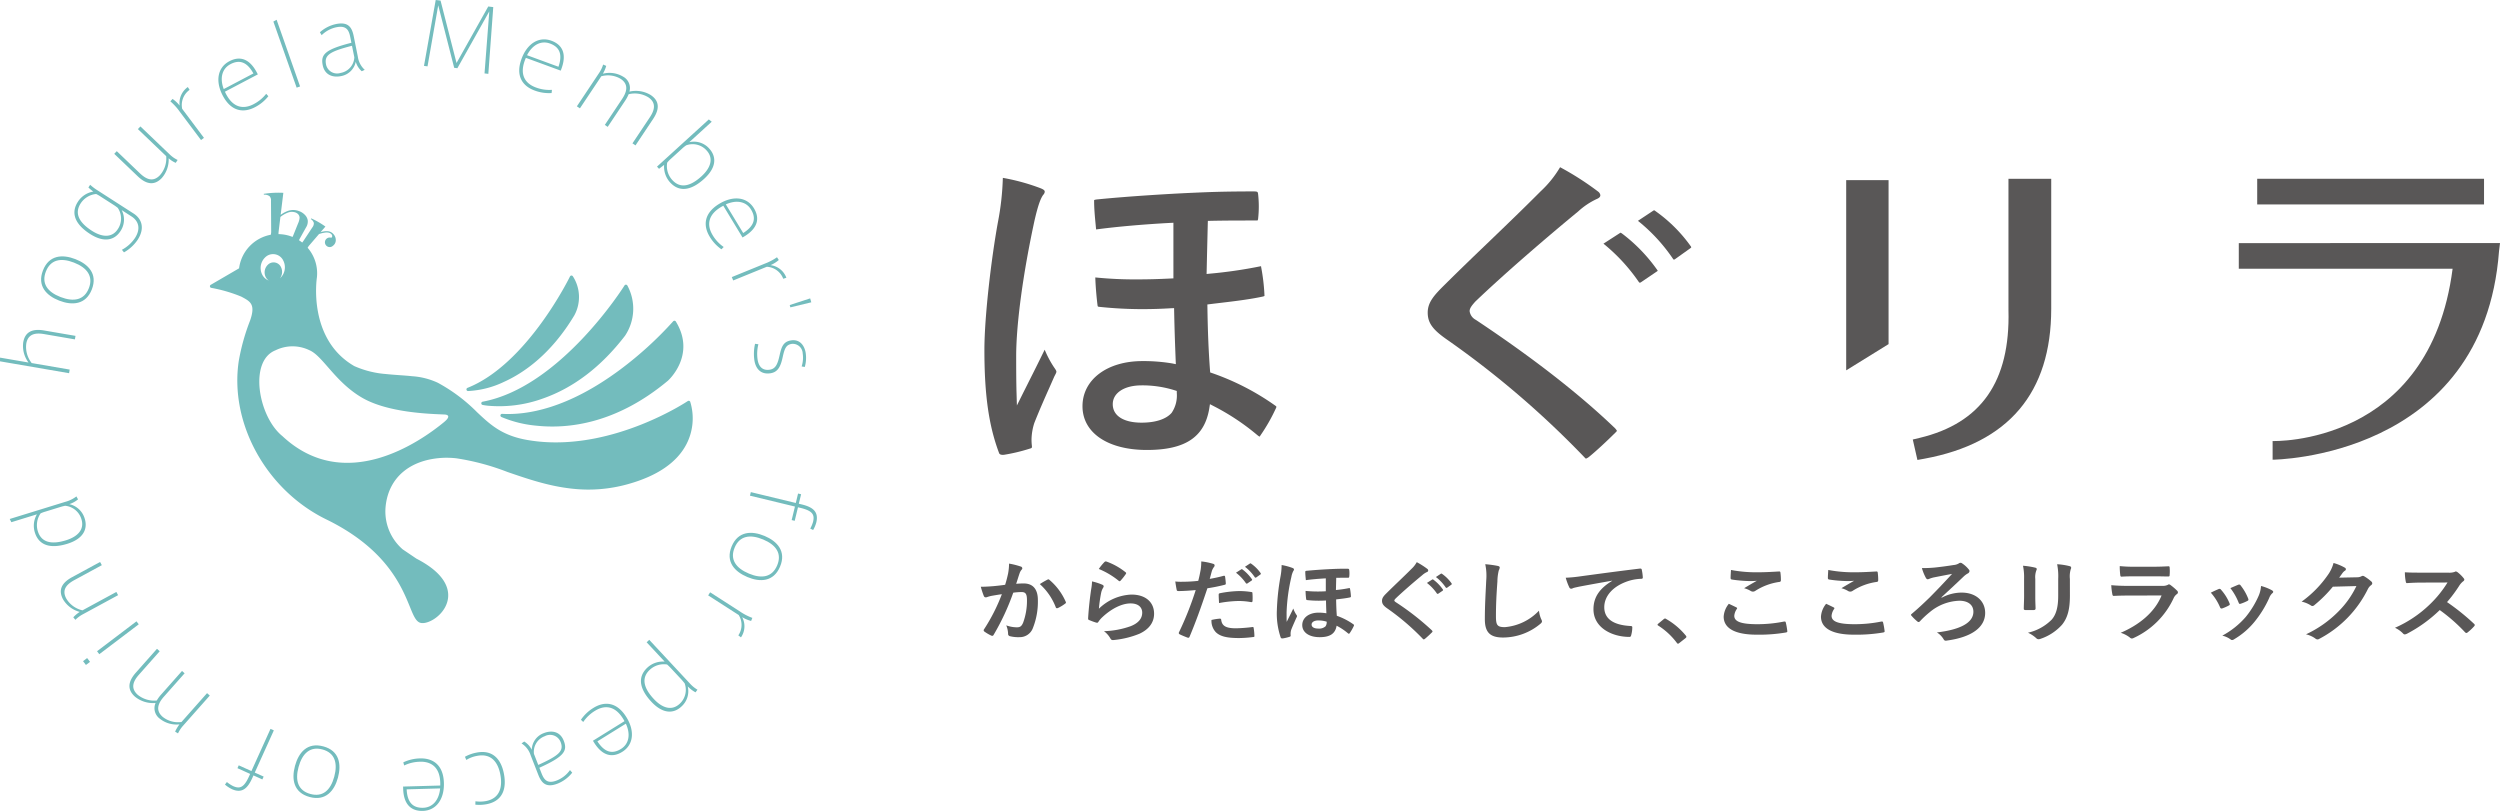 <svg xmlns="http://www.w3.org/2000/svg" width="558.574" height="181.187"><g data-name="グループ 507" fill="#73bcbd"><g data-name="グループ 505"><path data-name="パス 1561" d="M104.546 87.37a.205.205 0 00.036 0 20.933 20.933 0 008.073-2.074c4.239-1.916 10.4-6.043 15.666-14.831a8.537 8.537 0 00-.326-8.732.37.37 0 00-.645.04c-.093.2-9.6 19.618-22.9 24.886a.372.372 0 00-.225.412.365.365 0 00.321.299z"/><path data-name="パス 1562" d="M107.837 89.749a.37.37 0 00-.012.725c.018 0 .449.1 1.219.179a28.557 28.557 0 0012.2-1.594c6.9-2.4 13.089-7.124 18.4-14.033a10.875 10.875 0 00.537-11.213.369.369 0 00-.646-.033c-.135.224-14.283 22.717-31.698 25.969z"/><path data-name="パス 1563" d="M112.199 92.466a.367.367 0 00-.378.276.375.375 0 00.2.425 26.073 26.073 0 007.87 1.947c7.006.742 17.779-.4 29.333-10.045.065-.057 6.387-5.7 1.779-13.232a.37.37 0 00-.594-.049 81.335 81.335 0 01-11.816 10.769c-11.747 8.748-20.837 10.216-26.394 9.909z"/><path data-name="パス 1564" d="M154.223 89.789a.372.372 0 00-.232-.225.363.363 0 00-.32.046c-.162.109-16.282 10.843-33.474 9.026-.8-.085-1.6-.2-2.384-.333-5.686-.992-8.267-3.422-11.254-6.235a37.408 37.408 0 00-8.747-6.552 16.012 16.012 0 00-5.684-1.454c-.926-.1-1.864-.166-2.855-.238s-2.027-.147-3.048-.255a21.5 21.5 0 01-7.065-1.774c-10.481-6.051-8.378-19.656-8.351-19.814a8.729 8.729 0 00-2.071-6.62 2.694 2.694 0 01.387-.566l2.149-2.5a7.371 7.371 0 011.329-.325 2.367 2.367 0 01.866.022 1.134 1.134 0 01.564.324.673.673 0 01.195.415.439.439 0 01-.169.361c-.012.012-.033.022-.047.034a.953.953 0 00-.232-.052 1.068 1.068 0 00-.225 2.125c.007 0 .013 0 .02.006a.907.907 0 00.339-.032 1.088 1.088 0 00.477-.26 1.547 1.547 0 00.632-1.151 1.95 1.95 0 00-.533-1.459 1.861 1.861 0 00-1.128-.63 4.1 4.1 0 00-1.742.213c.361-.42.723-.843 1.086-1.263a18.2 18.2 0 00-3.167-1.831l-.092.164a1.493 1.493 0 01.672.854 1.466 1.466 0 01-.331 1q-.985 1.5-1.976 2.991a4.063 4.063 0 01-.29.389 8.7 8.7 0 00-.717-.512 3.889 3.889 0 01.185-.376q.688-1.239 1.381-2.477a2.487 2.487 0 00.391-1.577 2.267 2.267 0 00-.629-1.227 3.373 3.373 0 00-1.375-.876 3.811 3.811 0 00-1.3-.227 3.717 3.717 0 00-1.328.282 6.08 6.08 0 00-1.424.813l.6-4.931a21.711 21.711 0 00-4.37.226l.016.188a1.994 1.994 0 011.252.324 1.287 1.287 0 01.343 1.015l.042 6.819a2.7 2.7 0 01-.091.795 8.765 8.765 0 00-7.081 7.5l-6.33 3.688a.367.367 0 00.118.68 32.941 32.941 0 016.7 1.955l.109.057c1.947 1.044 3.121 1.675 1.868 5.279a46.844 46.844 0 00-2.541 9.083c-2.063 13.855 6.1 28.694 19.411 35.286 13.5 6.532 16.96 15.019 18.818 19.571.86 2.116 1.43 3.513 2.572 3.651l.037.009c1.7.18 4.854-1.7 5.741-4.674.6-2 .5-5.92-6.884-9.721l-3.07-2.077a11.211 11.211 0 01-3.8-9.646c.684-6.48 5.568-10.521 13.058-10.809a20.189 20.189 0 012.695.112 53.814 53.814 0 0111.466 3.063c4.545 1.563 9.246 3.179 14.48 3.733a32.658 32.658 0 0012.407-1.01c6.578-1.828 10.989-4.845 13.112-8.962a12.581 12.581 0 00.839-9.428zM62.654 48.47a5.947 5.947 0 011.838-1.026 2.443 2.443 0 011.42-.006 1.54 1.54 0 01.758.481 1.178 1.178 0 01.269.752 3.779 3.779 0 01-.345 1.253l-1.077 2.677c-.051.125-.1.235-.155.338a8.7 8.7 0 00-2.337-.582 8.663 8.663 0 00-.8-.047 3.4 3.4 0 01.026-.552q.195-1.646.403-3.289zm-4.068 12.887a3.28 3.28 0 011.029-4.156 2.522 2.522 0 013.692 1.053 3.3 3.3 0 01-.758 3.934 2.4 2.4 0 00.232-2.5 1.818 1.818 0 00-2.661-.758 2.363 2.363 0 00-.744 2.993 2.007 2.007 0 00.673.756 2.68 2.68 0 01-1.463-1.32zm40.683 32.907c-5.5 4.543-22.256 16.2-36.19 3.159-5.367-4.342-7.549-16.8-1.512-19.161a8.617 8.617 0 017.558-.017c3.009 1.269 5.734 7.13 11.829 10.646 5.787 3.334 15.071 3.585 18.321 3.72 1.157.048 1.183.672-.006 1.648z"/></g><g data-name="グループ 506"><path data-name="パス 1565" d="M178.312 110.268l.68.164-.513 2.116.625.149c2.247.544 3.9 1.465 3.286 4.015a7.038 7.038 0 01-.712 1.708l-.643-.314a7.477 7.477 0 00.625-1.509c.374-1.55-.029-2.447-2.768-3.109l-.6-.146-.73 3.022-.68-.164.732-3.023-10.051-2.431.193-.794 10.049 2.43z"/><path data-name="パス 1566" d="M166.972 128.919c-2.831-1.186-4.93-3.416-3.489-6.857 1.436-3.423 4.506-3.506 7.354-2.312 2.815 1.182 4.89 3.421 3.454 6.845-1.443 3.44-4.488 3.513-7.3 2.334zm-2.833-6.561c-1.1 2.617.253 4.572 3.193 5.8 2.9 1.219 5.208.793 6.314-1.841 1.1-2.616-.218-4.558-3.121-5.774-2.939-1.233-5.282-.823-6.377 1.794z"/><path data-name="パス 1567" d="M165.554 142.408l-.59-.449a4.149 4.149 0 00.081-4.548l-6.821-4.386.442-.685 6.656 4.279a12.622 12.622 0 002.775 1.437l-.273.681a7.206 7.206 0 01-2-.848 4.358 4.358 0 01-.27 4.519z"/><path data-name="パス 1568" d="M152.246 157.868c-1.663 1.549-4.052 1.78-6.743-1.108-2.185-2.347-3.433-5.2-.856-7.6a5.088 5.088 0 013.859-1.333l-4.028-4.324.584-.546 9.208 9.892a7 7 0 001.565 1.251l-.436.59a7.433 7.433 0 01-1.741-1.327 4.574 4.574 0 01-1.4 4.491zm-2.322-8.545a11.3 11.3 0 00-.877-.855 4.629 4.629 0 00-3.867 1.183c-1.878 1.75-1.476 3.979.9 6.525 1.828 1.964 3.972 2.756 5.781 1.071a4.221 4.221 0 001.112-4.566c-.185-.227-.5-.624-.779-.923z"/><path data-name="パス 1569" d="M132.927 158.823a8.512 8.512 0 00-2.615 2.493l-.517-.5a9.085 9.085 0 012.793-2.649c2.41-1.5 5.211-1.405 7.363 2.062 1.888 3.036 1.653 6.155-.924 7.757-2.178 1.353-4.4.972-6.311-2.1l-.237-.381 7.049-4.378c-1.938-3.6-4.455-3.638-6.584-2.313zm5.814 8.514c1.816-1.127 2.183-3.3 1.094-5.643l-6.356 3.946c1.577 2.431 3.28 2.927 5.246 1.706z"/><path data-name="パス 1570" d="M116.527 166.101l.6-.425a4.5 4.5 0 011.684 1.847 4.079 4.079 0 012.7-3.726c1.738-.682 3.624-.395 4.44 1.688.894 2.281.131 3.54-5.443 6.054l.475 1.213c.572 1.468 1.294 2.459 3.433 1.623a6.57 6.57 0 002.935-2.316l.5.578a7.844 7.844 0 01-3.245 2.438c-2.59 1.013-3.613-.112-4.35-1.994l-1.7-4.348a4.884 4.884 0 00-2.029-2.632zm8.734-.3a2.519 2.519 0 00-3.54-1.312 3.711 3.711 0 00-2.421 3.954l.963 2.463c4.61-2.095 5.783-3.099 4.998-5.108z"/><path data-name="パス 1571" d="M112.557 172.72c.7 3.391-.172 6.214-3.753 6.948a8.72 8.72 0 01-2.6.119l.024-.759a7.264 7.264 0 002.429-.062c3.183-.654 3.658-3.355 3.095-6.1-.514-2.5-1.969-4.639-5.226-3.968a6.625 6.625 0 00-2.337.9l-.306-.713a8.539 8.539 0 012.532-.919c3.773-.775 5.537 1.622 6.138 4.536z"/><path data-name="パス 1572" d="M93.818 170.197a8.421 8.421 0 00-3.516.836l-.194-.7a9.108 9.108 0 013.748-.883c2.836-.078 5.211 1.409 5.326 5.49.1 3.575-1.675 6.153-4.705 6.238-2.565.073-4.3-1.376-4.4-4.99l-.015-.448 8.3-.231c.139-4.088-2.019-5.39-4.523-5.317zm.736 10.284c2.138-.062 3.548-1.752 3.786-4.325l-7.48.209c.141 2.894 1.361 4.181 3.673 4.117z"/><path data-name="パス 1573" d="M65.908 171.125c.8-2.963 2.735-5.34 6.337-4.362 3.585.969 4.071 4 3.263 6.983-.8 2.948-2.744 5.3-6.327 4.329-3.6-.976-4.077-3.984-3.277-6.929zm6.13-3.674c-2.739-.742-4.5.856-5.334 3.933-.822 3.039-.1 5.27 2.661 6.016 2.737.742 4.49-.819 5.313-3.858.833-3.075.117-5.344-2.621-6.086z"/><path data-name="パス 1574" d="M58.908 173.512l-.29.637-1.986-.9-.263.584c-.954 2.109-2.168 3.568-4.56 2.485a7.162 7.162 0 01-1.545-1.017l.429-.575a7.248 7.248 0 001.367.9c1.453.657 2.412.429 3.573-2.143l.257-.567-2.836-1.282.287-.636 2.835 1.28 4.262-9.427.745.335-4.262 9.43z"/><path data-name="パス 1575" d="M35.693 160.565a2.886 2.886 0 01-.929-3.5 6.4 6.4 0 01-4.6-1.4c-1.689-1.5-1.686-3.259.2-5.386l4.708-5.313.612.542-4.618 5.212c-1.121 1.266-2.095 2.924-.29 4.523a5.839 5.839 0 004.252 1.271 8.246 8.246 0 011.1-1.474l4.539-5.126.582.517-4.618 5.214c-1.134 1.28-2.066 2.949-.3 4.51a5.526 5.526 0 004.217 1.163l5.713-6.45.612.542-6 6.771a7.042 7.042 0 00-1.1 1.68l-.645-.388a7.686 7.686 0 01.976-1.631 5.94 5.94 0 01-4.411-1.277z"/><path data-name="パス 1576" d="M19.469 147.029l.646.854-.915.69-.645-.852zm11.026-8.205l.505.665-8.817 6.68-.5-.667z"/><path data-name="パス 1577" d="M16.376 137.925a6.978 6.978 0 011.447-1.207 6.162 6.162 0 01-3.721-2.778c-1.085-2-.472-3.64 2.024-4.993l6.235-3.388.388.719-6.116 3.321c-1.5.815-2.967 2.033-1.826 4.134a5.642 5.642 0 003.622 2.635l7.569-4.109.389.719-7.945 4.311a6.972 6.972 0 00-1.6 1.2z"/><path data-name="パス 1578" d="M18.937 115.905c.665 2.153-.157 4.439-3.912 5.6-3.088.953-6.2.814-7.242-2.545a5.069 5.069 0 01.463-4.044l-5.709 1.76-.364-.721 12.364-3.815a7.214 7.214 0 002.534-1.229l.365.661a5.919 5.919 0 01-1.95 1.069 4.634 4.634 0 013.445 3.247zm-8.725-1.618a7.59 7.59 0 00-1.136.412 4.613 4.613 0 00-.623 3.993c.757 2.45 2.942 3.058 6.288 2.025 2.549-.787 4.179-2.367 3.455-4.706a4.228 4.228 0 00-3.635-3.006 10.413 10.413 0 00-1.151.295z"/><path data-name="パス 1579" d="M5.191 76.49c.381-2.223 1.879-3.131 4.68-2.648l7 1.2-.134.786-6.864-1.18c-1.687-.289-3.593-.222-4 2.117a5.8 5.8 0 001.206 4.352l8.493 1.458-.139.808L0 80.731l.006-.829 6.365 1.094a6.148 6.148 0 01-1.18-4.506z"/><path data-name="パス 1580" d="M16.846 57.898c2.864 1.11 5.023 3.281 3.676 6.76-1.342 3.46-4.408 3.629-7.289 2.512-2.845-1.1-4.98-3.283-3.639-6.744 1.348-3.48 4.388-3.636 7.233-2.534zm3.012 6.482c1.023-2.646-.379-4.565-3.35-5.716-2.936-1.139-5.23-.65-6.262 2.013-1.025 2.646.341 4.55 3.277 5.688 2.974 1.151 5.3.679 6.327-1.968z"/><path data-name="パス 1581" d="M30.158 53.178c1.367-2.126.774-3.826-.78-4.825l-2.191-1.41a4.606 4.606 0 01-.263 4.686c-1.229 1.914-3.509 2.761-6.815.637-2.714-1.746-4.615-4.217-2.711-7.178a5.069 5.069 0 013.456-2.285 8.536 8.536 0 01-1.1-.915l.388-.605a10.937 10.937 0 001.552 1.184l8.162 5.247c1.751 1.127 2.61 3.205.906 5.854a8.984 8.984 0 01-3.06 2.817l-.465-.574a8.155 8.155 0 002.921-2.633zm-7.633-9.233a7.71 7.71 0 00-1.046-.6 4.645 4.645 0 00-3.456 2.1c-1.4 2.175-.447 4.22 2.5 6.114 2.241 1.439 4.5 1.668 5.824-.4a4.232 4.232 0 00-.04-4.718 10.67 10.67 0 00-.967-.691z"/><path data-name="パス 1582" d="M36.146 39.783c-1.574 1.646-3.35 1.534-5.375-.4l-5.246-5.015.567-.591 5.143 4.92c1.225 1.17 2.83 2.194 4.485.464a5.648 5.648 0 001.416-4.269l-6.327-6.049.565-.592 6.525 6.237a6.6 6.6 0 001.788 1.253l-.427.644a5.563 5.563 0 01-1.576-1.023 6.251 6.251 0 01-1.538 4.421z"/><path data-name="パス 1583" d="M41.962 19.45l.4.626a4.151 4.151 0 00-1.66 4.236l4.867 6.489-.654.49-4.752-6.334a12.61 12.61 0 00-2.1-2.314l.492-.54a7.136 7.136 0 011.582 1.489 4.363 4.363 0 011.825-4.142z"/><path data-name="パス 1584" d="M56.685 23.259a8.466 8.466 0 002.79-2.3l.482.539a9.136 9.136 0 01-2.979 2.447c-2.513 1.323-5.306 1.031-7.208-2.584-1.667-3.169-1.208-6.267 1.479-7.68 2.271-1.2 4.466-.659 6.152 2.544l.207.395-7.352 3.87c1.679 3.733 4.191 3.95 6.413 2.783zm-5.2-8.917c-1.893 1-2.414 3.14-1.495 5.558l6.629-3.49c-1.4-2.537-3.068-3.155-5.117-2.078z"/><path data-name="パス 1585" d="M67.046 19.314l-.768.271-5.2-14.767.726-.4z"/><path data-name="パス 1586" d="M81.494 15.604l-.67.313a4.49 4.49 0 01-1.337-2.109 4.084 4.084 0 01-3.3 3.2c-1.831.368-3.636-.24-4.081-2.431-.481-2.4.486-3.509 6.406-5.019l-.256-1.277c-.31-1.543-.851-2.644-3.1-2.19a6.563 6.563 0 00-3.289 1.772l-.391-.655a7.819 7.819 0 013.616-1.838c2.724-.549 3.54.734 3.938 2.716l.92 4.572a4.878 4.878 0 001.544 2.946zm-8.652-1.211a2.519 2.519 0 003.26 1.9 3.707 3.707 0 003.067-3.473l-.523-2.592c-4.9 1.267-6.227 2.05-5.8 4.165z"/><path data-name="パス 1587" d="M102.192 15.24l-.714-.089-3.567-13.964-2.389 13.639-.792-.1L97.352-.003l1.082.135 3.57 13.943 7.087-12.628 1.118.14-1.1 14.916-.851-.1 1.065-13.864z"/><path data-name="パス 1588" d="M119.746 19.548a8.44 8.44 0 003.575.524l-.076.717a9.082 9.082 0 01-3.806-.568c-2.666-.978-4.319-3.24-2.912-7.072 1.23-3.357 3.834-5.091 6.68-4.048 2.407.884 3.479 2.871 2.235 6.264l-.155.42-7.79-2.858c-1.642 3.744-.122 5.753 2.231 6.615zm3.128-9.824c-2.007-.735-3.943.313-5.119 2.613l7.024 2.577c.943-2.737.286-4.387-1.886-5.184z"/><path data-name="パス 1589" d="M139.234 17.134a2.887 2.887 0 011.4 3.336 6.384 6.384 0 014.748.759c1.876 1.251 2.114 3 .539 5.357l-3.933 5.9-.679-.454 3.859-5.788c.936-1.406 1.675-3.18-.33-4.516a5.826 5.826 0 00-4.382-.678 8.472 8.472 0 01-.882 1.605l-3.795 5.69-.647-.431 3.857-5.788c.95-1.424 1.645-3.2-.312-4.506a5.523 5.523 0 00-4.332-.576l-4.774 7.163-.68-.453 5.012-7.519a6.988 6.988 0 00.856-1.812l.69.3a7.508 7.508 0 01-.745 1.745 5.929 5.929 0 014.53.666z"/><path data-name="パス 1590" d="M146.796 37.23l11.577-10.547.651.512-5.018 4.574a4.573 4.573 0 014.478 1.447c1.53 1.683 1.75 4.088-1.168 6.749-2.372 2.16-5.239 3.378-7.612.774a5.221 5.221 0 01-1.318-3.9l-1.142.884zm3.126-1.771a6.156 6.156 0 00-.852.886 4.577 4.577 0 001.127 3.865c1.743 1.912 3.965 1.521 6.54-.822 1.984-1.811 2.8-3.948 1.148-5.76a4.174 4.174 0 00-4.56-1.162 7.312 7.312 0 00-.943.754z"/><path data-name="パス 1591" d="M159.23 52.547a8.474 8.474 0 002.466 2.64l-.507.512a9.093 9.093 0 01-2.621-2.82c-1.471-2.426-1.352-5.226 2.137-7.343 3.058-1.854 6.174-1.586 7.748 1.007 1.33 2.192.927 4.414-2.162 6.288l-.383.232-4.3-7.094c-3.619 1.9-3.684 4.417-2.384 6.56zm8.574-5.726c-1.109-1.829-3.276-2.217-5.631-1.153l3.88 6.4c2.444-1.553 2.961-3.252 1.761-5.229z"/><path data-name="パス 1592" d="M175.698 62.059l-.7.225a4.149 4.149 0 00-3.674-2.679l-7.508 3.059-.31-.756 7.328-2.986a12.635 12.635 0 002.771-1.443l.4.614a7.106 7.106 0 01-1.84 1.148 4.354 4.354 0 013.533 2.818z"/><path data-name="パス 1593" d="M176.595 68.674l-.149-.522 4.569-1.484.251.877z"/><path data-name="パス 1594" d="M179.112 81.879a6.4 6.4 0 00.232-2.928 2.214 2.214 0 00-2.456-2.116c-1.247.2-1.588 1.035-1.992 2.868-.422 1.954-.962 3.415-2.728 3.691-2.343.366-3.355-1.208-3.615-2.878a10.114 10.114 0 01.149-3.7l.745.1a8.7 8.7 0 00-.175 3.432c.207 1.323.906 2.532 2.731 2.249 1.326-.207 1.766-1.3 2.2-3.294.4-1.755.776-2.975 2.543-3.249 2.112-.33 3.046 1.374 3.269 2.795a7.385 7.385 0 01-.2 3.139z"/></g></g><g data-name="グループ 514"><g data-name="グループ 511" fill="#595757"><g data-name="グループ 510"><g data-name="グループ 508"><path data-name="パス 1595" d="M412.494 82.747l9.468-5.86V40.254h-9.468z"/><path data-name="パス 1596" d="M448.751 69.338c.406 15.868-6.076 25.185-19.816 28.49l-1.562.374 1.035 4.565 1.539-.277c18.826-3.466 28.357-14.741 28.357-33.5V39.945h-9.554z"/><path data-name="パス 1597" d="M500.213 54.317v5.723h47.772c-5.114 39.71-40.216 38.5-40.216 38.5v4.173s47.08-.255 50.587-46.58l.218-1.819z"/></g><g data-name="グループ 509"><path data-name="パス 1598" d="M362.462 52.22c-.3-.222-.383-.222-.383-.222a.322.322 0 00-.12.059l-3.7 2.385a40.484 40.484 0 017.883 8.535.606.606 0 00.228.193c.035 0 .115 0 .309-.131l3.518-2.386a.932.932 0 00.2-.162c-.023-.009-.052-.066-.109-.155a36.432 36.432 0 00-7.826-8.116z"/><path data-name="パス 1599" d="M361.266 96.249a2.735 2.735 0 00-.429-.574c-7.866-7.56-18.328-15.72-31.1-24.212a2.577 2.577 0 01-1.378-1.937c0-.612.4-1.172 1.253-2.13 6.755-6.462 16.3-14.639 22.991-20.145a16.273 16.273 0 014.17-2.794c.789-.32.789-.7.789-.876a1.237 1.237 0 00-.406-.707 64.938 64.938 0 00-8.586-5.514 23.841 23.841 0 01-4.331 5.374c-3.838 3.859-7.677 7.546-11.378 11.106-3.249 3.117-6.607 6.338-9.948 9.658-2.437 2.395-3.919 4.008-3.919 6.336 0 2.26 1.059 3.767 4.182 5.954a206.985 206.985 0 0130.644 26.186c.367.4.5.5.527.5a2.628 2.628 0 00.789-.481c1.4-1.135 3.81-3.354 5.727-5.271.289-.263.403-.413.403-.473z"/><path data-name="パス 1600" d="M369.928 47.2a1.516 1.516 0 00-.343-.22.82.82 0 00-.2.094l-3.421 2.266a38.509 38.509 0 017.82 8.469c.086.141.171.2.217.2a.654.654 0 00.3-.141l3.346-2.386c.2-.137.229-.22.229-.22a.629.629 0 00-.126-.262 33.024 33.024 0 00-7.822-7.8z"/><path data-name="パス 1601" d="M234.488 86.564c.428-.969.806-1.822 1.086-2.463l.035-.06c.3-.581.418-.793.418-1 0-.172-.092-.36-.55-1.01a22.83 22.83 0 01-2.065-3.9c-1.315 2.7-2.414 4.9-3.495 7.034-.5 1.022-1.024 2.031-1.556 3.106l-1.156 2.32-.074-2.592c-.086-2.709-.086-6.665-.086-8.359 0-7.269 1.55-18.666 4.125-30.49.812-3.486 1.333-4.736 1.859-5.54l.057-.071a1.185 1.185 0 00.338-.654c0-.227 0-.47-1.013-.858a46.451 46.451 0 00-8.346-2.288 60.536 60.536 0 01-1.1 9.9c-1.448 7.92-3.021 21.082-3.021 28.545 0 10.048.984 16.9 3.238 22.933.068.217.171.512.9.512.069 0 .132-.009.212-.009a39.408 39.408 0 005.7-1.353c.572-.16.572-.2.572-.546a12.422 12.422 0 01-.092-1.622 12.754 12.754 0 01.618-3.578c1.09-2.762 2.366-5.649 3.396-7.957z"/><path data-name="パス 1602" d="M284.897 90.603a56.1 56.1 0 00-14.09-7.248l-.417-.144-.035-.429c-.32-4.261-.5-8.623-.583-14.175l-.012-.58.573-.072c.669-.083 1.344-.163 2.036-.246 3.226-.38 6.859-.814 9.748-1.443a1.488 1.488 0 00.406-.144v-.062a44.2 44.2 0 00-.738-6.35 1.743 1.743 0 01-.028-.231c-.063.014-.12.014-.212.034a104.057 104.057 0 01-11.224 1.63l-.732.075.109-4.823c.051-2.188.109-4.378.154-6.415l.023-.626.618-.015c3.369-.074 6.916-.074 10.343-.074a.408.408 0 00.149-.021 1.03 1.03 0 00.125-.48 24.561 24.561 0 000-5.277c-.068-.617-.08-.717-1.035-.717-6.779 0-10.2.154-13.506.3l-.143.006c-5.612.248-14.313.792-21.121 1.461-.646.061-.8.141-.835.172a.394.394 0 00-.011.114c0 1.825.165 3.555.36 5.555.023.285.057.583.08.887 4.536-.606 10.52-1.142 16.595-1.462l.681-.034V62.2l-.617.026c-2.724.137-5.172.2-7.494.2a88.365 88.365 0 01-9.342-.437c.057 1.979.28 4.467.5 6.22.046.289.046.318.515.361a91.184 91.184 0 009.525.5c2 0 4.09-.058 6.39-.2l.675-.03.011.678c.092 4.315.183 6.887.344 11.022l.034.823-.8-.16a38.732 38.732 0 00-6.676-.525c-7.877 0-13.38 4.146-13.38 10.082s5.645 9.775 14.381 9.775c8.6 0 12.911-2.88 13.958-9.339l.137-.892.818.424a51.728 51.728 0 019.76 6.478l.188.146a2.188 2.188 0 00.309.206 1.166 1.166 0 00.217-.284 39.719 39.719 0 003.393-5.935c.236-.48.225-.493-.124-.736zm-21.967-2.772a6.894 6.894 0 01-1.155 4.416c-1.247 1.422-3.622 2.187-6.716 2.187-4.028 0-6.436-1.545-6.436-4.125 0-2.528 2.58-4.207 6.436-4.207a24.1 24.1 0 017.4 1.1l.469.146z"/></g></g><path data-name="長方形 204" d="M504.326 39.942h50.679v5.735h-50.679z"/></g><g data-name="グループ 513"><g data-name="グループ 512" fill="#595757"><path data-name="パス 1603" d="M225.238 128.144a12.624 12.624 0 00.216-2.22 17.013 17.013 0 012.611.658.433.433 0 01.347.4.4.4 0 01-.152.3 2.488 2.488 0 00-.436.76c-.282.82-.5 1.56-.781 2.4a17.45 17.45 0 011.695-.08c2.044 0 3.153 1.28 3.153 3.7a15.932 15.932 0 01-1.174 6.419 3.119 3.119 0 01-2.936 1.88 7.693 7.693 0 01-2.152-.22.519.519 0 01-.391-.56 5.376 5.376 0 00-.413-1.86 7.025 7.025 0 002.391.44c.718 0 1.044-.24 1.391-1.06a14.278 14.278 0 00.85-4.96c0-1.421-.285-1.86-1.24-1.86a15.639 15.639 0 00-1.828.14 52.79 52.79 0 01-4.37 9.4c-.131.26-.3.3-.565.18a9.928 9.928 0 01-1.5-.881.4.4 0 01-.174-.3.343.343 0 01.087-.219 40.833 40.833 0 003.979-7.841c-.849.121-1.545.24-2.131.34a6.709 6.709 0 00-1.2.321c-.3.1-.565.059-.7-.261a17.576 17.576 0 01-.675-2.061c.958 0 1.915-.06 2.871-.139a49.156 49.156 0 002.567-.3c.355-1.137.507-1.836.66-2.516zm8.849 1.339c.153-.08.261-.04.413.1a13.4 13.4 0 013.61 4.86.273.273 0 01-.087.4 9.058 9.058 0 01-1.631 1c-.218.1-.434.08-.5-.159a13.443 13.443 0 00-3.567-5.182 19.4 19.4 0 011.762-1.019z"/><path data-name="パス 1604" d="M246.246 130.624c.239.1.347.22.347.38a.578.578 0 01-.108.3 3.568 3.568 0 00-.436 1.06 31.338 31.338 0 00-.522 3.639 11.013 11.013 0 017.264-3.158c3.174 0 5.066 1.7 5.066 4.278 0 2.181-1.413 3.62-3.284 4.48a20.138 20.138 0 01-5.567 1.381c-.477.059-.673.04-.87-.26a5.177 5.177 0 00-1.477-1.7 19.39 19.39 0 005.978-1.12c1.762-.7 2.567-1.74 2.567-3.02 0-1.081-.739-2.062-2.608-2.062-1.915 0-4.219 1.14-6.263 3.041a5.549 5.549 0 00-.936 1.1c-.129.2-.217.2-.5.142a15.7 15.7 0 01-1.479-.541c-.218-.08-.3-.12-.3-.4.131-2.32.413-4.681.675-6.461a11.5 11.5 0 00.2-1.8 12.989 12.989 0 012.253.721zm.542-5.061a.388.388 0 01.414-.1 14.553 14.553 0 014.262 2.38c.11.08.152.139.152.22a.526.526 0 01-.109.24 13.091 13.091 0 01-1.109 1.4.382.382 0 01-.239.16c-.087 0-.151-.04-.261-.139a17.554 17.554 0 00-4.391-2.6 11.177 11.177 0 011.277-1.565z"/><path data-name="パス 1605" d="M273.377 128.659c.239-.06.327.04.347.2.067.44.131 1.021.154 1.441.021.259-.044.318-.326.378a37.116 37.116 0 01-3.785.76c-1.478 4.44-2.588 7.5-3.979 10.821-.108.278-.239.26-.478.2-.218-.08-1.284-.5-1.739-.741a.311.311 0 01-.174-.4 71.58 71.58 0 003.762-9.479c-1.261.118-2.784.22-3.806.22-.326 0-.413-.062-.457-.321-.087-.42-.2-1.1-.305-1.818a11 11 0 001.61.06 31.54 31.54 0 003.523-.2c.218-.8.392-1.679.544-2.5a12.646 12.646 0 00.131-1.84 13.6 13.6 0 012.739.56.334.334 0 01.239.319.453.453 0 01-.11.321 3.75 3.75 0 00-.455.8c-.218.72-.37 1.4-.523 1.9a33.58 33.58 0 003.088-.681zm-.847 9.56c.216 0 .3.081.326.28.173 1.461 1.238 1.881 3.326 1.881a35.068 35.068 0 003.653-.281c.174-.02.239.021.262.18a11.572 11.572 0 01.174 1.74c.021.241 0 .3-.349.321a26.163 26.163 0 01-3.022.22c-2.783 0-4.262-.361-5.24-1.3a3.71 3.71 0 01-.979-2.74 11.915 11.915 0 011.849-.297zm-.239-5.3c0-.281.064-.341.391-.4a24.511 24.511 0 014.239-.46 17.276 17.276 0 012.544.2c.306.04.37.061.37.3a13.043 13.043 0 01.023 1.6c0 .34-.11.42-.414.359a15.814 15.814 0 00-2.7-.239 26.222 26.222 0 00-4.372.46c-.039-.696-.081-1.416-.081-1.815zm5.022-5.7c.109-.08.2-.06.327.04a9.531 9.531 0 012.064 2.14c.088.12.088.221-.064.321l-.914.619a.238.238 0 01-.37-.06 10.253 10.253 0 00-2.2-2.319zm1.936-1.3c.129-.08.2-.062.326.04a8.651 8.651 0 012.065 2.06.223.223 0 01-.064.361l-.871.618a.232.232 0 01-.369-.06 9.782 9.782 0 00-2.175-2.3z"/><path data-name="パス 1606" d="M288.746 126.883c.26.1.37.2.37.38a.458.458 0 01-.131.28 4.539 4.539 0 00-.457 1.38 40.773 40.773 0 00-1.066 7.859c0 .441 0 1.461.021 2.161.48-.96.893-1.76 1.479-2.981a5.948 5.948 0 00.652 1.342c.131.18.175.26.175.359a.733.733 0 01-.131.34c-.239.56-.76 1.68-1.153 2.681a3.181 3.181 0 00-.151.879 3.581 3.581 0 00.022.42c0 .161-.043.241-.261.3a10.41 10.41 0 01-1.523.361c-.3.019-.413-.1-.457-.241a16.574 16.574 0 01-.847-6 51.062 51.062 0 01.783-7.419 14.4 14.4 0 00.282-2.741 13.08 13.08 0 012.393.64zm7.48 2.34c-1.5.081-3.176.22-4.458.4-.066-.72-.13-1.26-.13-1.859 0-.181.13-.221.369-.241a116.18 116.18 0 015.48-.38c.891-.038 1.761-.078 3.543-.078.37 0 .414.118.436.34a6.007 6.007 0 010 1.4c-.022.2-.087.28-.239.28-.893 0-1.805 0-2.675.02l-.064 2.72a25.78 25.78 0 002.891-.42c.2-.04.239.021.262.182a11.909 11.909 0 01.195 1.68c0 .139-.087.18-.239.22-.914.2-2.087.321-3.066.439.021 1.359.065 2.5.152 3.659a14.867 14.867 0 013.7 1.9c.173.121.173.22.085.4a10.406 10.406 0 01-.891 1.56c-.064.1-.131.159-.2.159s-.131-.06-.239-.139a13.093 13.093 0 00-2.5-1.661c-.282 1.74-1.435 2.56-3.784 2.56-2.414 0-3.892-1.1-3.892-2.7 0-1.66 1.522-2.779 3.632-2.779a10.173 10.173 0 011.762.14 99.973 99.973 0 01-.088-2.86 24.809 24.809 0 01-4.154-.08c-.2-.02-.26-.081-.282-.24a16.789 16.789 0 01-.131-1.819 28.079 28.079 0 004.524.08zm-1.674 9.4c-.914 0-1.5.378-1.5.919 0 .6.61.9 1.5.9a2.138 2.138 0 001.607-.5 1.612 1.612 0 00.262-1.039 6.018 6.018 0 00-1.865-.278z"/><path data-name="パス 1607" d="M318.929 127.124a.474.474 0 01.174.319.4.4 0 01-.3.38 4.1 4.1 0 00-1.045.7c-1.869 1.54-4.262 3.6-5.936 5.2-.2.22-.283.34-.283.439 0 .12.087.221.283.359a59.415 59.415 0 018.09 6.3c.085.1.151.179.151.259s-.043.141-.151.241c-.5.5-1.132 1.08-1.5 1.379-.131.1-.216.161-.3.161s-.154-.061-.262-.18a53.33 53.33 0 00-7.916-6.761c-.824-.579-1.15-1.021-1.15-1.68s.39-1.1 1.065-1.76c1.847-1.839 3.652-3.5 5.523-5.379a5.858 5.858 0 001.174-1.5 17.6 17.6 0 012.383 1.523zm1.044 2.38c.108-.079.2-.061.326.04a9.531 9.531 0 012.067 2.141c.085.12.085.22-.066.318l-.914.621a.238.238 0 01-.37-.061 10.263 10.263 0 00-2.2-2.319zm1.936-1.3c.129-.08.2-.059.326.04a8.661 8.661 0 012.065 2.063.219.219 0 01-.065.358l-.87.619a.232.232 0 01-.369-.059 9.758 9.758 0 00-2.175-2.3z"/><path data-name="パス 1608" d="M334.563 126.425c.37.077.521.179.521.38a1.816 1.816 0 01-.218.659 11.107 11.107 0 00-.3 2.439c-.218 3.079-.326 5.12-.326 7.741 0 2.019.26 2.479 2 2.479a11.854 11.854 0 007.611-3.681 6.5 6.5 0 00.5 1.9 1.243 1.243 0 01.173.479c0 .18-.086.34-.435.621a13.039 13.039 0 01-8.241 3c-2.784 0-4.088-1.021-4.088-4.081 0-3.359.2-6.239.305-8.639a12.24 12.24 0 00-.218-3.66 23.752 23.752 0 012.716.363z"/><path data-name="パス 1609" d="M360.199 129.743c-2.655.461-4.981.881-7.307 1.32-.827.182-1.043.22-1.369.321a1.392 1.392 0 01-.48.16.5.5 0 01-.413-.3 13.206 13.206 0 01-.8-2.161 32.379 32.379 0 003.458-.34c2.673-.358 7.457-1.02 13.067-1.7.326-.04.436.08.457.221a10.511 10.511 0 01.239 1.761c0 .239-.131.3-.413.3a10.39 10.39 0 00-2.653.439c-3.7 1.16-5.544 3.5-5.544 5.9 0 2.581 2 3.979 5.783 4.2.349 0 .48.078.48.3a6.64 6.64 0 01-.239 1.72c-.067.3-.154.42-.414.42-3.828 0-8.023-2.021-8.023-6.181 0-2.841 1.543-4.761 4.175-6.341z"/><path data-name="パス 1610" d="M371.7 138.359a.481.481 0 01.326-.159.458.458 0 01.282.121 15.74 15.74 0 014.327 3.658c.131.161.153.22.153.3 0 .1-.043.183-.218.321l-1.327 1.04c-.151.12-.239.179-.3.179-.11 0-.2-.04-.3-.2a15.681 15.681 0 00-4.109-3.819c-.131-.081-.2-.141-.2-.2s.044-.121.153-.241z"/><path data-name="パス 1611" d="M387.946 135.704c.2.1.218.2.108.361a3.105 3.105 0 00-.565 1.519c0 1.261 1.414 1.881 5.153 1.881a30.107 30.107 0 005.893-.579c.3-.062.413 0 .457.179a15.542 15.542 0 01.348 1.96c.021.18-.109.26-.369.3a35.617 35.617 0 01-6.481.48c-4.87 0-7.371-1.441-7.371-4.041a5.018 5.018 0 011.153-2.86 60.18 60.18 0 011.674.8zm4.914-7.841c1.587 0 3.218-.1 4.609-.179.218-.02.306.061.326.22a11.865 11.865 0 01.11 1.7c0 .281-.11.4-.369.42a13.348 13.348 0 00-5.328 1.979.978.978 0 01-.544.183.965.965 0 01-.457-.121 5.432 5.432 0 00-1.523-.64 93.334 93.334 0 012.85-1.66 16.379 16.379 0 01-1.784.06 29.284 29.284 0 01-3.8-.341c-.2-.04-.283-.118-.283-.359 0-.479.044-1.06.087-1.779a29.752 29.752 0 006.103.513z"/><path data-name="パス 1612" d="M409.686 135.704c.2.1.218.2.108.361a3.105 3.105 0 00-.565 1.519c0 1.262 1.414 1.881 5.153 1.881a30.1 30.1 0 005.893-.579c.3-.062.413 0 .457.179a15.712 15.712 0 01.349 1.96c.021.18-.11.26-.37.3a35.608 35.608 0 01-6.48.48c-4.871 0-7.372-1.441-7.372-4.041a5.017 5.017 0 011.153-2.86c.565.255 1.109.521 1.674.8zm4.914-7.84c1.587 0 3.218-.1 4.61-.18.218-.02.3.061.326.22a12 12 0 01.11 1.7c0 .281-.11.4-.37.42a13.348 13.348 0 00-5.328 1.979.976.976 0 01-.544.183.965.965 0 01-.457-.121 5.437 5.437 0 00-1.522-.64 92.246 92.246 0 012.849-1.66 16.367 16.367 0 01-1.784.06 29.437 29.437 0 01-3.805-.34c-.195-.041-.283-.119-.283-.36 0-.479.044-1.06.088-1.779a29.726 29.726 0 006.11.513z"/><path data-name="パス 1613" d="M433.846 133.543a9.417 9.417 0 014.457-1.138c3.11 0 5.241 1.839 5.241 4.539 0 3.261-3.089 5.42-8.437 6.161-.435.078-.63.1-.848-.281a4.515 4.515 0 00-1.5-1.521c5.262-.619 8.153-2.18 8.153-4.619 0-1.64-1.325-2.461-3.13-2.461a10.811 10.811 0 00-6.632 2.56 21.043 21.043 0 00-2.131 1.981.563.563 0 01-.349.22.43.43 0 01-.283-.139 10.406 10.406 0 01-1.261-1.222c-.087-.1-.151-.18-.151-.24 0-.078.064-.158.174-.239 1.587-1.341 2.674-2.38 3.978-3.639a180.236 180.236 0 005.024-5.28c-1.5.278-2.718.519-4.154.8a7.677 7.677 0 00-.847.26 1.043 1.043 0 01-.457.14c-.152 0-.3-.12-.434-.381a10.727 10.727 0 01-.85-2.119 27.405 27.405 0 002.871-.119 76.467 76.467 0 004.2-.562 2.636 2.636 0 001.174-.359.653.653 0 01.391-.14.661.661 0 01.392.159 6.375 6.375 0 011.456 1.341.519.519 0 01.154.359.69.69 0 01-.457.56 4.849 4.849 0 00-.849.641c-1.7 1.64-3.262 3.06-4.979 4.661z"/><path data-name="パス 1614" d="M452.238 129.325a12.735 12.735 0 00-.239-2.921 17.215 17.215 0 012.7.42c.26.061.37.18.37.319a.761.761 0 01-.088.3 4.289 4.289 0 00-.238 1.9v4.041c0 1.039.044 1.818.065 2.52 0 .3-.131.4-.478.4h-1.74c-.3 0-.435-.1-.414-.34 0-.7.067-1.859.067-2.722zm10.242 3.739c0 2.961-.48 4.939-1.762 6.52a11.231 11.231 0 01-4.785 3.142 1.5 1.5 0 01-.455.1.728.728 0 01-.523-.24 7.084 7.084 0 00-1.847-1.219 10.828 10.828 0 005.3-2.921c1-1.139 1.456-2.8 1.456-5.34v-3.779a13.524 13.524 0 00-.239-3.261 14.783 14.783 0 012.827.438c.218.062.305.183.305.342a.587.587 0 01-.087.319 5.6 5.6 0 00-.195 2.181z"/><path data-name="パス 1615" d="M475.546 133.064c-1.086 0-2.173.021-3.261.08-.2 0-.282-.12-.326-.38a13.889 13.889 0 01-.239-2.02c1.24.12 2.565.16 4 .16h7.458a2.566 2.566 0 001.153-.221.489.489 0 01.283-.119.58.58 0 01.326.139 12.631 12.631 0 011.456 1.24.571.571 0 01.218.421.476.476 0 01-.239.38 2.29 2.29 0 00-.739.94 18.156 18.156 0 01-8.872 8.839 1.106 1.106 0 01-.436.14.738.738 0 01-.478-.238 6.507 6.507 0 00-2.023-1.041c4.024-1.721 7.569-4.48 9.133-8.34zm1.458-4.3c-.978 0-2.066.02-2.978.08-.218 0-.283-.121-.306-.44a16.26 16.26 0 01-.108-1.92 32.286 32.286 0 003.567.14h3.913c1.413 0 2.565-.059 3.415-.1.2 0 .259.1.259.32a9.241 9.241 0 010 1.56c0 .34-.064.421-.39.4-.719 0-1.741-.04-3.066-.04z"/><path data-name="パス 1616" d="M495.681 131.624a.408.408 0 01.565.142 10.534 10.534 0 011.869 2.959 1.237 1.237 0 01.087.3c0 .12-.087.18-.26.281a9.728 9.728 0 01-1.391.619c-.3.1-.436 0-.544-.279a11.67 11.67 0 00-2.044-3.221c.739-.381 1.261-.601 1.718-.801zm11.937.262c.174.118.282.22.282.34s-.064.22-.239.358a2.722 2.722 0 00-.652 1.021 23.927 23.927 0 01-3.284 5.32 16.922 16.922 0 01-4.478 3.858.989.989 0 01-.523.22.513.513 0 01-.347-.14 5.13 5.13 0 00-1.849-.84 18.569 18.569 0 005.22-4.159 20.419 20.419 0 002.935-4.82 6.74 6.74 0 00.5-2.12 10.8 10.8 0 012.435.961zm-7.546-1.222a.4.4 0 01.567.161 11.334 11.334 0 011.674 2.919c.108.3.064.4-.218.541a9.458 9.458 0 01-1.5.619c-.239.08-.326-.019-.436-.3a13.242 13.242 0 00-1.826-3.2c.87-.38 1.371-.6 1.739-.745z"/><path data-name="パス 1617" d="M526.557 128.985a2.148 2.148 0 001.086-.241.476.476 0 01.283-.08.661.661 0 01.349.121 10.04 10.04 0 011.478 1.079.637.637 0 01.283.46.572.572 0 01-.262.421 2.452 2.452 0 00-.716.859 25.064 25.064 0 01-10.918 11.161.625.625 0 01-.347.1.8.8 0 01-.5-.219 5.906 5.906 0 00-2.067-.921 24.891 24.891 0 007.243-5.1 20.291 20.291 0 004.021-5.68l-5.261.14a29.026 29.026 0 01-4.11 4.1.7.7 0 01-.457.219.55.55 0 01-.326-.12 6.175 6.175 0 00-2.088-.859 24.52 24.52 0 005.849-5.939 8.186 8.186 0 001.284-2.7 11.185 11.185 0 012.544 1.06.414.414 0 01.218.34.4.4 0 01-.239.34 2.263 2.263 0 00-.544.54c-.239.34-.457.64-.718 1z"/><path data-name="パス 1618" d="M546.973 127.944a3.447 3.447 0 001.5-.179.382.382 0 01.24-.081.759.759 0 01.37.161 7.571 7.571 0 011.413 1.4.518.518 0 01.108.261c0 .119-.087.26-.283.4a3.762 3.762 0 00-.8.881 31.466 31.466 0 01-2.783 3.739 50.1 50.1 0 016.023 4.841.447.447 0 01.175.279.472.472 0 01-.154.3 11.078 11.078 0 01-1.456 1.36.389.389 0 01-.261.12.453.453 0 01-.3-.16 38.46 38.46 0 00-5.654-4.96 31.11 31.11 0 01-7.307 5.28 1.45 1.45 0 01-.5.16.5.5 0 01-.369-.181 5.934 5.934 0 00-1.828-1.3 26.4 26.4 0 007.654-5.1 24.8 24.8 0 004.088-5.019l-5.61.019c-1.13 0-2.26.04-3.436.12-.172.021-.239-.12-.282-.34a10.805 10.805 0 01-.2-2.08c1.173.08 2.261.08 3.674.08z"/></g></g></g></svg>
